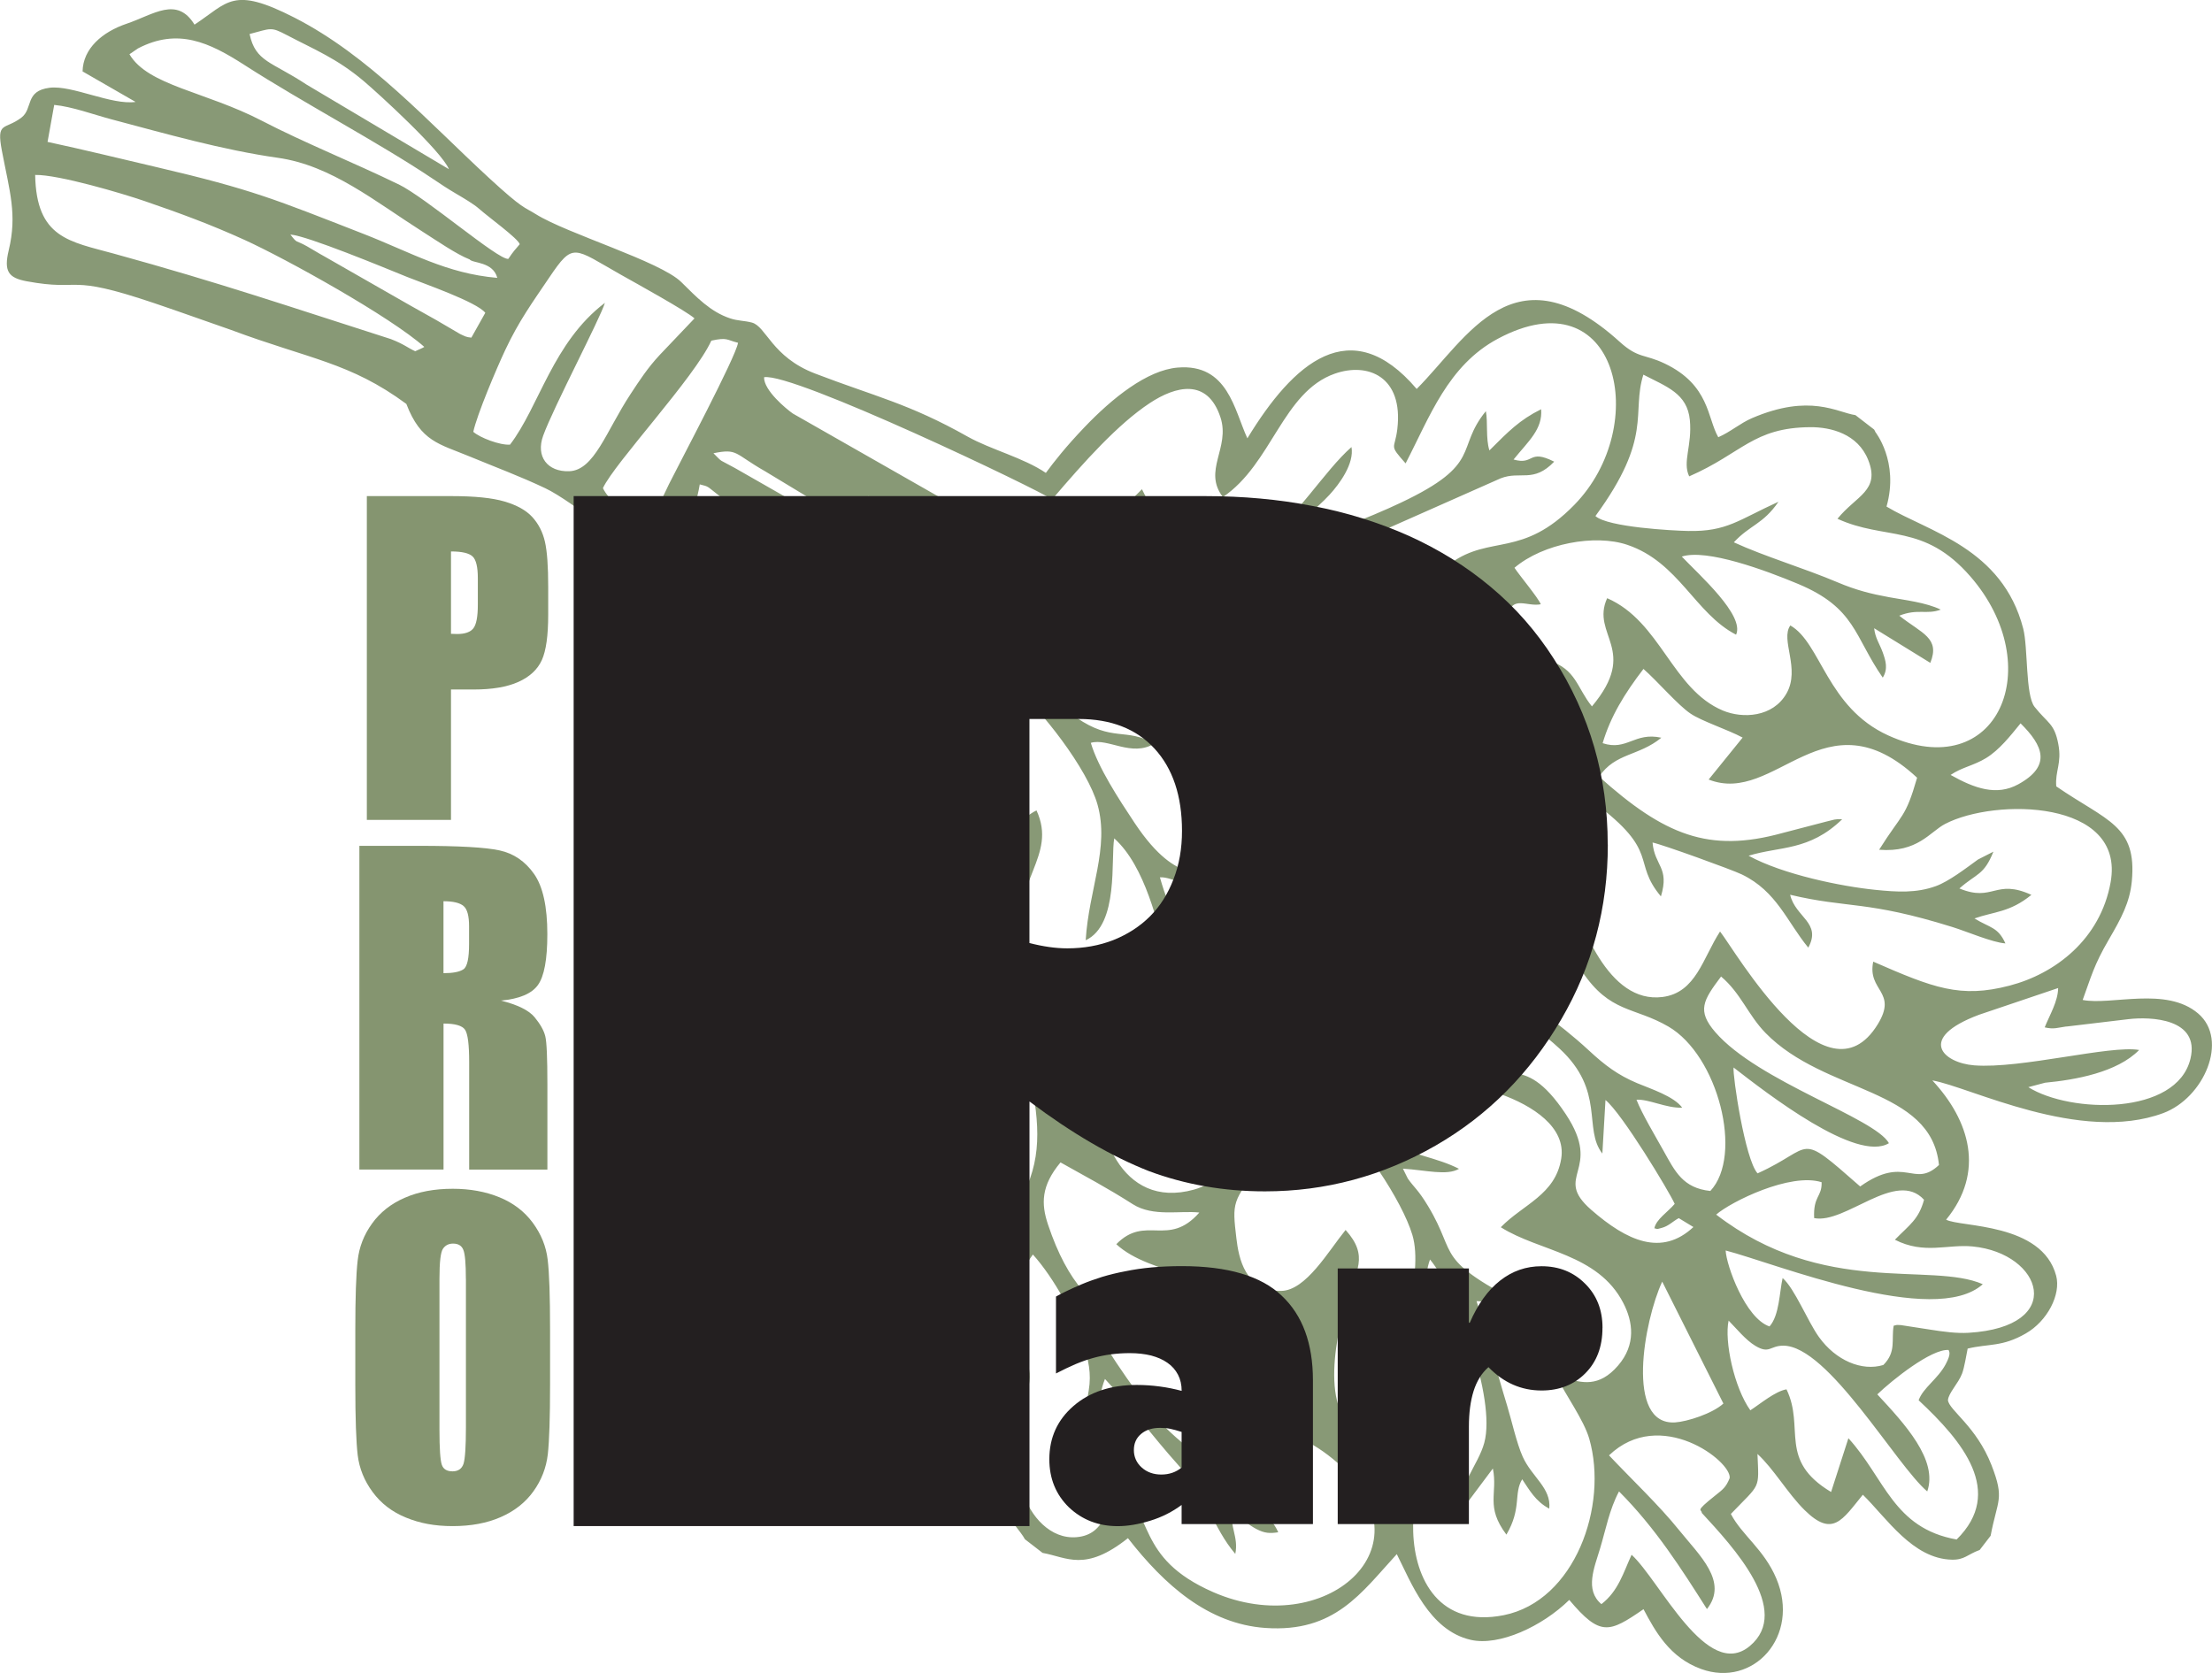 <?xml version="1.0" encoding="UTF-8"?> <svg xmlns="http://www.w3.org/2000/svg" id="a" viewBox="0 0 462.37 349.74"> <defs> <style>.b{fill:#859570;}.c{fill:#889976;fill-rule:evenodd;}.d{fill:#231f20;}</style> </defs> <path class="c" d="M98.16,54.22c.6,.85,4.88,.42,5.79,3.87-10.69-.92-18-5.31-27.97-9.2-18.46-7.2-23.17-9.26-43.19-13.94-7.51-1.76-15.37-3.68-22.85-5.29l1.39-7.73c3.83,.38,8.19,2.01,11.95,3.01,11.33,3,23.18,6.4,34.82,8.05,11.2,1.59,20.25,9.1,30.37,15.53,2.83,1.8,6.97,4.65,9.69,5.71m-14.91-15.72c-9.07-4.42-19.81-8.74-28.44-13.23-11.84-6.16-23.89-7.37-27.75-13.94l1.78-1.22c8.33-4.33,14.86-1.29,22.26,3.47,12.15,7.82,28.26,16.32,39.27,23.72,1.93,1.3,3.05,2.05,5.07,3.24,1.37,.81,3.59,2.1,4.71,3.1,1.95,1.73,8.15,6.21,8.49,7.4-.87,1.01-1.4,1.57-2.39,3.07-2.17,.22-17.19-12.79-22.99-15.62ZM59.87,7.29c5.9,3.1,10.53,4.92,16.09,9.6,3.25,2.74,16.35,14.74,17.88,18.48l-29.78-17.7c-7.3-4.83-10.65-4.71-11.89-10.56,4.51-1.17,4.38-1.56,7.7,.18Zm-8.82,42.83c8.8,4,30.54,16.08,37.64,22.4-.23,.19-1.55,.73-1.9,.9-1.54-.68-2.2-1.41-5.07-2.53-21.31-6.81-35.51-11.7-57.89-17.86-9.29-2.56-16.24-3.23-16.48-16.46,4.84-.1,18.23,3.87,22.84,5.45,7.61,2.61,13.92,4.95,20.86,8.1Zm34.53,13.64l-17.79-10.17c-1.38-.75-2.06-1.22-3.65-2.12-2.47-1.39-1.89-.42-3.44-2.44,3.49,.24,19.51,6.88,24.49,8.9,3.3,1.33,14.46,5.18,16.25,7.46l-2.91,5.19c-1.12-.1-1.37-.3-2.38-.77-4.26-2.51-5.52-3.26-10.57-6.05Zm13.35,26.52c.77-3.62,4.96-13.47,6.68-17.11,2.86-6.09,5.69-9.95,9.17-15.11,5.11-7.57,5.05-6.24,15.11-.57,3.02,1.7,13.71,7.6,15.28,9.07l-7.26,7.63c-2.51,2.69-4.21,5.3-6.12,8.21-5.12,7.79-7.57,15.94-12.82,16.11-4.5,.15-7.03-3.04-5.43-7.44,2.16-5.95,11.95-24.54,12.9-27.76-10.88,8.27-13.72,21.65-19.83,29.64-2.1,.16-6.3-1.45-7.67-2.67Zm35.81,20.73c-.67-.32-.06,.25-1.25-.76-.29-.25-.71-.74-1-1.06-2.04-2.17-5.43-4.91-6.46-7.15,2.39-5.2,19.15-23.1,22.66-30.83,3.39-.73,3.13-.16,5.58,.45-.46,2.98-12.12,24.91-14.43,29.54-1.55,3.11-3.12,7.09-5.1,9.82Zm73.66,23.93c-12.09-12.32-26.27-20.71-41.03-29.25l-13.8-7.88c-3.57-1.98-2.3-.93-4.44-3.06,5.12-1.04,4.3,.07,10.75,3.74l28.68,17.33c7.21,4.65,11.54,7.88,18.32,12.61,1.94,1.35,1.37,4.34,1.53,6.51Zm-62.13-33.68c1.94,.46,1.56,.43,3.65,2.05,8.08,6.23,13.5,10.83,20.85,18.36,4.45,4.56,13.16,14.52,15.58,19.53-5.18-.81-16.32-10.87-21.01-14.56-3.1-2.44-16.76-12.95-19.07-15.92-2.08-2.66-.39-6.76,0-9.46Zm35.18,2.45c1.67,.16,26.75,11.56,28.79,14.59l-.67,1.69c-4.86-.26-6.73-1.95-9.09-3.66l-14.27-9.11c-.94-.61-1.41-.92-2.39-1.49l-2.37-2.01Zm46.73,28.97c-.08-.31-.15-.65-.2-.99m-9.35-32.82c-4.76-3.22-11.54-4.88-16.39-7.61-12.26-6.91-19.38-8.38-31.86-13.17-9.06-3.47-10.21-9.86-13.22-10.66-1.59-.42-2.91-.33-4.52-.87-4.16-1.37-7.1-4.5-10.24-7.6-4.38-4.32-23.9-10.12-30.38-14.18-2.47-1.55-2.6-.95-9.78-7.56-12.81-11.79-25.09-25.58-40.76-33.57-12.89-6.57-13.72-3.18-20.82,1.5-3.68-6-8.55-2.1-14.16-.2-5.13,1.73-9.14,5.2-9.24,9.98l11.08,6.38c-5.05,.71-13.26-3.55-17.98-2.96-5.22,.66-3.4,4.36-5.9,6.25-3.51,2.65-5.25,.68-4.06,6.94,1.61,8.49,3.23,13.27,1.42,20.8-1.06,4.41-.04,5.75,3.76,6.46,11.9,2.2,8.01-1.71,26.59,4.55,5.6,1.89,10.66,3.73,16.15,5.63,16.34,6.1,24.84,6.77,36.62,15.46,3.02,7.88,6.86,8.35,13.14,10.95,5.67,2.35,10.55,4.14,15.89,6.67,5.85,2.76,18.77,13.64,21.02,14.27,1.65,.46,2.75-.41,3.39-1.69,.43-.85,.36-1.2,.61-2.08,.83-2.94,2.08-2.88,4.06-.72l13.03,14.19c15.31,17.66,14.98,14.85,19.4,24.31-7.66,12.88-13.98,28.42-10.62,36.55,3.1,7.51,11.55,4.58,15.69,4.37-7.43,7.69-17.58,19.9-10.04,30.35,3.36,4.65,6.22,4.35,10.06,6.64-10.08,13.82-20.96,31.4-2.82,41.13,2.03,1.09,3.48,1.57,5.5,2.29,5.73,2.07,2.36,6.64,6.01,14.01,4.96,10.04,14.16,5.9,20.15,6.97,.02,2.17-1.24,4.93-1.62,7.37-2.13,13.57,4.72,18.51,6.45,21.76l3.69,2.85c5.15,.93,8.86,4.05,17.84-3.08,7.64,9.81,16.8,17.94,28.73,18.77,14.54,1.01,20.03-7.34,27.47-15.43,2.97,5.87,6.72,15.92,15.46,17.92,5.94,1.36,14.96-2.82,20.59-8.35,6.49,7.7,8.32,6.89,15.52,1.94,2.5,4.71,5.48,10.11,12.04,12.5,10.94,3.98,20.81-6.86,15.72-18.92-2.55-6.06-7.17-9.04-9.5-13.49,6.25-6.51,5.88-4.98,5.56-12.54,3.39,3.09,6.31,8.24,9.86,11.74,5.86,5.77,7.86,2.06,12.17-3.22,4.98,4.88,10.42,13.4,18.61,13.58,2.66,.06,3.24-1.1,5.81-2.03l2.29-2.97c1.43-7.61,2.98-7.57,.18-14.77-3.17-8.13-8.92-11.51-9.1-13.59,.13-1.51,2.15-3.45,2.95-5.54,.5-1.32,.89-3.91,1.17-5.23,4.49-1.07,7.16-.3,12.13-3.15,4.54-2.59,7.4-8.17,6.37-12.07-2.95-11.15-20.07-10.12-23-11.73,8.17-9.97,4.94-20.7-2.88-29.11,7.83,1.34,30.88,13.25,48.24,6.84,8.5-3.14,13.8-15.3,7.32-20.83-6.69-5.71-18.14-1.65-24.14-2.83,1.81-4.92,2.31-7.21,5.44-12.58,2.64-4.53,4.4-7.78,4.83-12.21,1.12-11.74-5.19-12.57-15.79-19.86-.27-3.25,1.2-4.79,.43-8.83-.83-4.38-2.16-4.27-4.96-7.79-1.94-2.43-1.35-12.37-2.38-16.37-4.35-16.86-19.85-20.25-28.57-25.5,2.68-9.48-2.42-15.68-2.39-15.67,.09,.02-.15-.29-.21-.44l-3.9-3.01c-3.8-.54-9.48-4.59-21.64,.64-2.43,1.04-4.5,2.89-7.03,3.98-2.31-3.97-1.77-10.9-11.19-15.4-4.22-2.02-5.52-1.02-9.4-4.53-22.1-20.02-31.8-.85-42.45,9.84-13.81-16.22-25.81-5.42-35.39,10.32-2.74-5.89-4.07-15.66-14.56-14.79-6.41,.53-13.69,6.39-19.53,12.51-3.84,4.02-6.29,7.14-8.03,9.5Zm182.42,193.85c9.16,8.55,18.04,19.15,7.94,29.11-13.28-2.38-14.97-12.79-22.62-21.17l-3.62,11.24c-11.14-6.68-5.42-13.4-9.32-21.46-2.34,.38-5.51,3.06-7.56,4.38-3.42-4.79-5.46-14.51-4.54-18.75,1.61,1.63,3.55,4.05,5.58,5.27,2.99,1.79,3.04-.05,5.88-.03,9.38,.06,23.56,24.98,30.06,30.47,2.28-6.58-4.68-14.09-10.44-20.29,3.04-2.93,11.28-9.54,14.9-9.28,.05,.29,.66,.6-.6,2.97-1.64,3.09-4.73,4.93-5.66,7.54Zm-4.97-33.56c6.15,3.14,10.98,.89,16.26,1.41,14.61,1.43,19.75,16.81-.87,18.05-2.46,.15-5.34-.24-8.04-.67l-6.08-.94c-1.23-.06-.77-.04-1.52,.13-.52,2.99,.59,5.47-2.16,8.21-4.48,1.36-9.93-.93-13.46-5.85-2.38-3.32-5.05-10.1-7.59-12.33-.67,2.93-.67,7.81-2.74,10.12-5.06-1.71-9.02-12.75-9.17-15.88,10.38,2.7,43.6,16.18,53.75,7.05-10.88-4.77-33.26,2.74-55.73-14.55,3.08-2.69,15.51-8.84,22.04-6.77,.1,3.12-1.78,2.81-1.56,7.5,6.56,1.31,17.11-10.26,22.97-3.83-1.13,4.12-2.98,5.18-6.1,8.36Zm35.85-44.56l12.93-1.54c4.72-.57,15.03-.15,13.01,8.26-2.85,11.92-25.06,11.47-33.89,5.95l3.5-.93c6.34-.6,15.04-2.14,19.66-6.84-5.99-1.07-24.76,3.98-34.48,3.21-6.48-.51-12.1-5.67,1.03-10.58l16.52-5.58c-.04,2.8-1.74,5.56-2.81,8.22,1.95,.46,2.73,.05,4.53-.19Zm-76.21,101.67c6.52,7.07,18.94,20.4,10.04,27.83-8.95,7.47-18.82-13.72-24.71-19.08-1.74,3.77-2.76,7.58-6.31,10.32-3.53-2.98-1.49-7.59-.24-11.76,1.17-3.9,1.9-8,3.92-11.8,7.65,7.66,13.09,16.26,18.38,24.59,4.54-5.74-1.56-11.2-5.83-16.51-4.2-5.22-9.96-10.65-14.64-15.62,10.71-10.25,25.7,1.28,25.22,4.76-.78,1.93-1.41,2.35-3.05,3.66-4.46,3.54-2.73,2.76-2.78,3.62Zm4.03-112.13c4.12,3.46,5.64,8.05,9.29,11.79,12.43,12.75,34.63,11.35,36.26,27.61-5.3,5-7.01-2.23-16.47,4.49-13.46-11.82-9.32-8.2-21.45-2.74-2.63-2.91-5.24-20.53-5.01-22.13,7.05,5.46,25.68,19.95,32.47,15.82-2.94-5.3-27.37-12.88-36.3-23.22-3.88-4.49-2.53-6.63,1.21-11.62Zm.49,89.27c-2.35,2.14-7.64,3.78-10.06,3.94-10.53,.69-6.53-21.26-2.73-29.43l12.79,25.49Zm32.57-115.77c8.03,.64,10.6-3.74,13.76-5.39,10.43-5.46,37.73-5.13,34.61,12.19-2.15,11.95-11.6,19.12-21.11,21.6-10.32,2.7-15.94,.48-28.51-5.01-1.29,6.18,5.18,6.19,.94,13.1-10.84,17.65-29.69-15.25-32.96-19.4-3.59,5.51-5.01,12.8-12.03,13.69-11.42,1.45-17.21-15.22-20.09-24.1-2.18-6.75,.28-9.66,5.71-16.6,14.06,10.46,7.88,12.31,14.05,19.67,1.85-6.12-1.33-6.33-1.75-11.26,1.91,.36,16.62,5.68,18.66,6.67,7.32,3.53,9.45,9.92,13.89,15.3,2.85-5.21-2.71-6.35-3.79-11.05,12.15,2.89,15.95,1.14,33.94,6.75,3.02,.94,8.34,3.23,11.06,3.42-1.57-3.46-3.19-3.21-6.47-5.22,4.09-1.45,7.38-1.24,11.9-4.93-7.58-3.46-7.96,1.6-15.05-1.34,3.62-3.2,5.11-2.7,7.11-7.69l-3.22,1.64c-2.54,1.84-6.09,4.58-8.83,5.57-4.09,1.48-8.11,1.23-12.64,.77-6.99-.7-19.3-3.19-26.48-7.13,6.51-2.02,12.65-.93,19.56-7.63-1.67-.06-1.56,.09-3.28,.48l-9.24,2.41c-15.4,4.25-24.7,.38-38.29-11.79,3.39-5.01,8.28-4.25,13.01-8.14-5.65-1.24-7.17,2.82-12.27,1.14,1.64-5.55,4.54-10.32,8.53-15.52,2.92,2.55,7.15,7.52,9.83,9.33,2.38,1.61,7.75,3.33,10.9,5.02l-7.1,8.77c14.02,5.54,24.18-18.39,43.57-.38-2.46,8.56-3.09,7.34-7.94,15.06Zm-67.49,110.04c1.95,3.96,5.76,9.19,6.88,13.09,4.02,13.99-2.99,33.89-17.87,36.88-13.41,2.69-18.63-7.49-18.93-17.42-.43-14.31,7.97-21.78,6.15-28.1-5.17,1.28-6.7,9.32-14.3,8.29-12.09-1.64-8.19-20.52-5.85-28.17,2.03-6.6,4.85-9.57-.13-15.13-3.63,4.47-8.3,12.67-13.47,12.74-7.55,.11-8.88-6.91-9.36-10.99-.88-7.5-.91-7.77,5.2-15.38,5.65-7.04,4.74-9.38,8.05-15.73,3.94,4.76,.35,12.65-.12,17.09-.26,2.43-.52,.83,.37,2.54,5.55-4.55,3.02-9.22,5.52-15.2,7.08,5.83,15.64,18.9,17.76,25.95,2.58,8.59-3.8,23.32-.92,28.13,2.09-4.09,3.27-7.77,3.85-11.78,.89-6.17-.78-6.83,.76-11.19,5.37,6.37,13.87,28.93,11.35,38.3-1.27,4.73-5.87,9.39-4.53,13.84l6.32-8.45c1.07,5.29-1.62,7.9,2.83,13.82,3.24-5.5,1.47-8.58,3.3-11.57,1.49,2.19,2.76,4.61,5.66,6.14,.45-4.31-3.62-6.59-5.54-10.83-1.29-2.85-2.37-7.79-3.28-10.74-2.19-7.15-4.16-14.87-6.38-21.81,5.3-.02,5.07,4.63,10.91,1.38-20.26-10.44-14.58-10.53-21.04-21.24-2.1-3.48-2.94-3.9-4.24-5.77l-1.02-2.06c4.81,.3,9.18,1.52,11.72,.03-4.56-2.35-9.84-2.87-14.5-5.49-4.23-2.37-10.01-8.34-11.12-12.16,6.3-2.99,24.44-1.46,34.15,1.98,6.87,2.44,13.89,6.97,12.84,13.53-1.21,7.59-7.98,9.56-12.63,14.35,8.08,5.12,20.24,5.47,25.6,15.83,2.02,3.9,2.71,8.68-1.09,13.09-4.02,4.66-7.62,3.6-11.11,2.59l-1.78-.38Zm20.48-30.9c.92,.11,0,.32,1.55-.09,1.45-.38,2.33-1.39,3.56-2.04l3.06,1.86c-6.63,6.19-13.85,2.95-21.36-3.6-8.23-7.18,2.61-8.03-5.32-20-9.39-14.17-13.18-4.44-18.01-12.79l-9.23-18.72c8.1,4.91,19.03,11.42,25.93,17.8,9.64,8.91,4.89,16.77,8.96,21.95l.65-11.19c3.44,2.75,13.37,19.21,14.47,21.71-1.43,1.7-3.92,3.25-4.25,5.12Zm-23.05-70.66c3.32,3.45,4.61,11.96,7.91,16.91,5.88,8.8,10.93,7.41,18.08,11.57,10.37,6.03,15.73,26.92,8.77,34.37-5.71-.6-7.37-4.06-9.74-8.32-1.73-3.11-4.52-7.75-5.7-10.75,2.61-.16,6.21,1.79,9.56,1.66-1.76-2.4-6.57-3.93-9.4-5.12-4.06-1.7-6.79-3.77-10.09-6.83-6.66-6.17-12.94-10.02-19.81-15.6,4.23-1.39,7.1,.16,11.02-4.62-5.85-.66-9.33,3.48-17.98,.5-5.06-1.74-14.18-6.55-18.99-9.73,5.99-5.54,12.47-5.36,18.71-5.08,6.15,.28,2.27,4.7,8.39,3.47,2.91-.58,5.98-1.77,9.25-2.43Zm99.6-34.91c4.69,4.64,6.58,8.89-.5,12.76-4.49,2.45-9.04,.89-14.12-1.97,2.38-1.62,4.8-1.93,7.42-3.53,2.76-1.69,5.05-4.61,7.21-7.26Zm-171.57,143.16c9.73,5.42,17.49,1.54,28.9,11.52,19.89,17.4-2.68,37.18-26.09,26.94-16.4-7.18-12.22-16.5-20.41-23.14-1.51,4.87-1.91,11.1-8.11,11.65-5.52,.49-9.73-4.44-11.24-9.35-1.33-4.3-1.72-9.07-.88-14.22,.94-5.74,3.83-9.29,1.24-14.02-6.08,2.8-8.73,7.09-15.72,4.13-7.38-3.12-8.5-9.61-6.15-15.17,3.44,3.89-1.1,3.27,3.6,7.44,.62-4.12-.54-6.39,4.58-10.41,1.69-1.33,8.14-5.72,9.44-6.19l.1,7.19,5.86-8.49c4.38,4.83,9.03,13.38,10.57,18.64,1.02,3.45,1.71,6.15,1.1,9.81-.8,4.77-.9,5-.9,9.4,3.72-4.75,2.55-7.46,4.3-11.83,5.14,5.46,9.97,12.04,15.28,17.95,6.29,7.01,7.23,13.04,11.96,18.62,.75-3.6-1.35-5.91-.43-8.64,1.44,1.09,3.29,2.63,4.84,3.44,1.74,.91,2.82,.94,4.57,.68-1.55-3.62-6.38-7.22-9.69-10.05,.16-.06,.37-.11,.49-.13,.12-.03,.34-.09,.48-.12l9.41-.15c-10.21-5.2-12.04,.37-24.16-11.34-3.65-3.53-13.32-17.38-14.83-21.21,7.78-.58,13.26,9.64,22.02,5.92-9.46-8.4-23.42-1.95-31.86-27.29-1.42-4.27-1.46-8.06,2.63-12.95,5.42,3.05,9.59,5.22,15.1,8.73,4.24,2.7,9.92,1.29,13.92,1.75-6.53,7.42-11.23,.35-17.36,6.62,7.18,6.65,22.64,6.49,30.38,14.31,3.36,3.39,4.08,10.15,.86,14.23-3.02,3.83-9.2,2.81-13.81,5.69ZM384.09,108.45c10,4.58,18.04,.87,27.76,12.04,16.3,18.73,5.85,43.75-17.2,33.23-12.79-5.84-14.01-19.33-20.42-22.97-2.15,2.98,2.16,9.02-.8,14.21-2.84,4.99-9.16,5.31-13.3,3.58-10.65-4.47-12.99-18.62-24.19-23.49-3.51,7.72,6.78,10.76-3.18,22.62-3.13-3.83-3.3-7.82-9.03-9.58-6.95-2.14-7.74,.61-11.08-.44l2.52-9.11c1.02-4.11,4.02-1.65,6.9-2.22-.64-1.5-4.41-5.95-5.5-7.63,6-5.09,16.84-7.07,23.57-4.8,10.77,3.62,14.16,14.36,22.75,18.79,1.85-4.03-7.65-12.44-11.35-16.33,5.2-1.68,17.48,2.86,24.3,5.71,12.06,5.04,11.71,10.97,17.71,19.6,1.15-1.85,.6-3.58,0-5.26-.66-1.84-1.57-2.98-1.8-5.07l11.74,7.24c2.1-5.23-1.74-6.11-6.49-9.86,3.88-1.54,5.69-.16,8.67-1.27-3.09-1.5-7.51-1.99-10.76-2.59-3.77-.69-6.95-1.48-10.76-3.1-7.14-3.02-15.2-5.38-21.73-8.38,3.39-3.65,6.1-3.76,9.33-8.48-8.38,3.81-10.77,6.26-18.84,6.11-3.22-.06-16.87-.79-19.42-3.12,12.12-16.55,7.47-21.44,10.02-29.56,4.84,2.52,9.18,3.91,9.72,9.5,.51,5.33-1.6,8.73-.14,11.76,11.08-4.83,13.36-10.19,25.3-10.28,4.31-.03,9.95,1.39,12.12,6.86,2.55,6.42-2.49,7.43-6.42,12.28Zm-101.8,85.44c12.94,6.68,22.76,16.2,23.45,27.79-1.86,.41-12.22-.33-14-.92-1.8-4.56-1.8-9.24-7.58-13.16-3.7,5.9,1.18,7.98-5.08,13.68-8.39-4.04-8.09-9.85-10.94-15.11l14.15-12.28Zm21.71-28.52c3.56-1.69,5.22,.41,9.5-4.6-4.32-1.49-5.96,.18-14.01-.73,1.03-1.44,2.17-2.17,3.54-3.47,1.28-1.23,2.82-2.79,2.96-4.5-4.99,2.06-11.28,9.58-19.57,8.6-2.64-.31-18.99-5.22-21.58-6.51,3.29-8.99,6.31-1.85,10.69-9.24-1.7,.05-9.16,2.35-10.57,3.05l-10.84-9.53c10.46-10.8,46.12-13.97,33.47,6.43-1.69,2.72-3.64,4.75-3.04,7.53,8.55-2.25,6.54-7.39,26.72-9.02,29.18-2.36,23.57,30.67-2.39,37.26-15.37,3.9-16.73-4.38-28.34-4.47,.21,5.7,7.09,5.79,.08,13.84-2.81-4.9-5.19-9.35-8.58-14.5-3.26-4.96-6.86-10.1-7.06-14.99,8.99,2.12,11.03,3.35,21.57,4.38,3.57,.35,6.91,.7,10.58,1.78,4.7,1.38,6.3,4.1,11.14,4.05-.47-1.51-3-3.9-4.29-5.35Zm-61.54,18.03c1.36-.09,3.11,.66,4.83,1.26,.82,.29,1.73,.66,2.51,.9,1.41,.44,1.27,.46,2.42,.43-.61-6.36-5.39,.56-15.06-13.97-3.32-5-7.62-11.57-9.15-16.73,3.58-1.07,8.5,3.04,13.29,.16-5.97-3.42-8.78-.24-16.32-5.45-5.23-3.61-9.47-9.1-13.29-13.79l17.05,.14c6.11,0,11.15,.45,17.91,3.02,6.38,2.43,13.7,7.49,13.42,13.36-.34,7.17-8.51,10.45-12.96,15.16,8.06,4.71,19.9,6.91,25.88,15.43,3.98,5.68,2.98,19.37-12.99,13.5-1.54,7.03,9.02,12.72,7.74,27-.83,9.27-8.76,22.25-18.19,24.87-15.37,4.26-21.01-12.64-19.8-23.57,1.04-9.37,6.83-16.8,5.92-22.09-9.27,4.78-20.53,10.22-22.45-5.25-1.72-13.92,7.85-18.76,3.44-28.36-6.7,3.05-15.88,21.55-23.18,5.41-4.22-9.34,.09-25.23,2.28-36.13,.53-2.62,.7-7.17,1.46-9.04,19.09,13.69,5.32,18.83,9.47,27.63,5.04-5,2.49-9.88,4.04-14.96,7.06,5.97,16.64,18.53,18.69,25.89,2.53,9.04-1.83,17.69-2.48,28.34,7.01-3.25,5.2-17.18,5.97-21.3,6.56,5.9,9.08,18.1,10.96,24.55,4.61,15.84-5.56,16.65-5.1,26.41l6.78-8.62c3.06,5.81-1.02,8.95,3.23,14.55,2.1-3.78,2.61-6.29,2.91-10.26,.14-1.83-.16-.03,.2-1.83,2.37,2.63,3.11,5.15,6.67,5.41-2.26-6.33-6.47-4.93-9.51-20.75-2.2-11.45-4.36-13.36-6.6-21.33Zm-24.52-68.45c-4.99-.31-9.33-4.11-12.63-5.94l-39.6-22.57c-1.34-.94-6.07-4.83-6-7.58,6-1.08,57.81,23.71,60.21,25.54,6.73-7.91,13.79-15.77,20.44-20.15,5.35-3.53,12.04-5.29,14.76,3.02,2.07,6.36-3.76,11.11,.5,16.64,10.26-6.94,12.49-21.95,23.37-25.79,6.96-2.45,14.39,.62,13.09,11.57-.53,4.43-1.87,3.1,1.73,7.18,5.04-9.7,8.83-20.47,19.29-26.06,25.09-13.4,32.21,18.13,15.97,34.74-10.88,11.13-17.49,6.2-25.8,12.16,6.62,4.01,13.17,9.14,5.95,15.54-2.3,2.04-5.63,3.32-7.91,3.84-3.43,.78-5.01,.21-8.1-3.3-5.24-5.95-9.09-9.28-16.13-8.68-6.94,.6-10.9,4.18-16.37,2.41,.02-6.58,1.95-9.32,8.16-10.52,9.18-1.78,10.82,.66,14.52,.49l-1.68-3.33,31.96-14.16c4.12-1.63,6.84,1.06,11.2-3.49-5.49-2.76-4.1,.81-8.49-.45,3.08-3.82,6.11-6.32,5.76-10.51-4.49,2.23-6.85,4.65-10.81,8.61-.79-2.5-.3-5.93-.74-8.21-6.49,7.95-.47,10.95-17.78,19.14-6.37,3.01-18.15,7.94-23.15,6.84,2.58-3.68,5.42-5.44,8.23-8.48,2.12-2.3,5.22-6.54,4.61-9.99-5.62,4.89-11.8,15.26-17.83,18.82-3.54,2.08-5.75-.95-10.28-2.46-10.98-3.66-8.92,6.24-15.69-7.55-4.77,4.79-7.62,8.08-13.39,10.52-2.12,.89-5.19,2.28-7.38,2.14Zm-8.88,91.23c2.43,2.31,5.72,6.73,8.28,8.29,3.97,2.41,6.97,.4,10.18,1.01-3.53,8.89-1.62,11.36-2.41,16.06l-8.85-3c-.16,1.44-.18,.49,.03,1.91,1.33,9.27,.5,16.58-6.34,25.25-6.9,8.73-17.2,13.33-24.8,12.53-11.65-1.23-14.06-13.45-11.61-21.12,3.36-10.52,14.43-17.44,21.03-25.8-4.81-1.23-15.31,4.45-19.91-1.35-3.54-4.46,.35-15.35,5.56-21.1l13.5-15.2c2.62,.63,8.85,1.71,10.37,2.52-3.48,12.69-12.68,17-14.96,25.86,7.73-2.95,10.4-12.33,15.61-18.34,.76,3.55-1.25,20.42-2.19,25.77-3.26,18.64-7.88,11.61-16.38,23.01,1.39-.26,2.89-1.06,4.56-1.97,1.53-.83,3.22-2.07,4.99-2.34-.38,4.38-2.69,7.46-5.26,11.53l2.1,3.43,6.72-8.65,2.31,5.28,1.73-.63-.51-5c-.24-1.9-.5-3.18-.42-5.13,.16-3.89,1.02-6.92,2.18-11.03,3.17-11.23,3.28-17.25,4.48-21.79Zm25.1-78.08c-3.09,.38-9.45,3.41-14.01,3.39-5.94-.02-10.1-3.61-15.31-8.31l20.61-6.3c6.54-1.79,15.19-4.77,21.74-4.3,11.41,.81,13.99,9.21,5.49,17.89-3.82,3.9-6.75,4.72-10.54,4.69-6.83-.06-6.32-2.19-7.97-7.05Zm-45.01,19.16c1.25,8.1-4.65,10.82,.4,29.68,.44,1.64,.86,2.73,.73,4.27-9.57,6.12-22.65,8.51-19.96-6.97,1.68-9.7,11.37-26.04,18.83-26.97Z"></path> <path class="d" d="M334.96,277.59c0,3.94-1.2,7.11-3.59,9.5-2.38,2.39-5.42,3.59-9.15,3.59-4.23,0-7.92-1.62-11.09-4.88-1.42,1.24-2.45,2.91-3.11,5-.65,2.08-.98,4.56-.98,7.42v20.38h-27.42v-53.44h27.42v11.36h.18c1.68-3.88,3.8-6.82,6.35-8.82,2.55-2,5.42-3,8.65-3,3.64,0,6.68,1.21,9.11,3.65,2.42,2.39,3.64,5.47,3.64,9.23m-92.24,30.67c1.67,0,3.08-.49,4.26-1.46v-7.45c-.94-.3-1.73-.52-2.36-.65-.64-.14-1.36-.2-2.15-.2-1.64,0-2.95,.42-3.95,1.26-1.02,.85-1.52,1.98-1.52,3.39s.55,2.67,1.65,3.65c1.09,.97,2.45,1.46,4.08,1.46Zm31.7,10.35h-27.44v-4c-1.94,1.45-4.12,2.55-6.52,3.29-2.48,.77-4.77,1.15-6.83,1.15-4.03,0-7.44-1.32-10.21-3.94-2.73-2.67-4.09-6.02-4.09-10.05,0-4.52,1.7-8.24,5.06-11.14,3.38-2.92,7.79-4.39,13.23-4.39,1.61,0,3.18,.11,4.76,.32,1.56,.2,3.11,.52,4.61,.92,0-1.27-.26-2.41-.77-3.39-.52-.99-1.24-1.82-2.2-2.48-.94-.67-2.09-1.17-3.41-1.52-1.33-.33-2.83-.5-4.48-.5-2.64,0-5.18,.33-7.64,1.01-1.18,.32-2.42,.76-3.71,1.3-1.29,.56-2.64,1.2-4.06,1.94v-16.08c.5-.29,1.2-.65,2.09-1.08,.88-.44,2-.94,3.32-1.5,1.33-.56,2.76-1.06,4.24-1.53,1.5-.45,3.11-.85,4.82-1.17,3.41-.71,7.36-1.08,11.85-1.08,9.59,0,16.55,2.06,20.86,6.18,4.35,4.08,6.53,9.98,6.53,17.71v30Zm-59.24-121.46c2.79,.72,5.44,1.11,7.9,1.11,3.47,0,6.69-.58,9.63-1.73,2.99-1.2,5.54-2.84,7.66-4.96,2.12-2.12,3.76-4.72,4.91-7.75,1.2-3.08,1.78-6.41,1.78-10.11,0-7.32-1.93-13.05-5.73-17.19-3.8-4.14-9.1-6.21-15.85-6.21h-10.31v46.86Zm120.89-20.61c0,13.24-3.23,25.43-9.73,36.55-6.55,11.27-15.32,20.08-26.25,26.39-11.08,6.36-22.97,9.58-35.69,9.58-8.57,0-16.66-1.4-24.27-4.24-7.71-3.03-16.04-7.85-24.95-14.55v88.76H119.91V103.71H251.97c7.8,0,15.32,.67,22.44,2.07,7.18,1.35,13.87,3.47,20.13,6.26,6.26,2.84,11.94,6.36,17.05,10.64,5.15,4.29,9.54,9.3,13.2,15.03,7.51,11.7,11.27,24.61,11.27,38.82Z"></path> <path class="b" d="M97.38,267.33c0-3.15-.17-5.17-.53-6.05-.34-.87-1.06-1.31-2.14-1.31-.93,0-1.63,.36-2.11,1.07-.5,.7-.74,2.8-.74,6.29v31.59c0,3.94,.17,6.36,.49,7.28,.31,.93,1.07,1.38,2.24,1.38s1.95-.53,2.3-1.58c.33-1.07,.5-3.58,.5-7.58v-31.09Zm17.6,22.23c0,6.81-.16,11.62-.47,14.44-.33,2.84-1.33,5.42-3.01,7.76-1.68,2.34-3.97,4.14-6.84,5.39-2.87,1.26-6.22,1.88-10.03,1.88s-6.88-.6-9.76-1.78c-2.9-1.18-5.21-2.95-6.96-5.32-1.76-2.37-2.8-4.95-3.14-7.73-.33-2.8-.5-7.68-.5-14.64v-11.57c0-6.81,.16-11.62,.49-14.46,.31-2.83,1.31-5.41,3.01-7.75,1.68-2.34,3.95-4.14,6.84-5.39,2.87-1.26,6.21-1.88,10.03-1.88,3.62,0,6.88,.6,9.76,1.78,2.88,1.18,5.21,2.95,6.96,5.32,1.75,2.37,2.8,4.95,3.12,7.73,.34,2.8,.5,7.66,.5,14.64v11.57Zm-22.28-101.17v15.05c1.98,0,3.37-.27,4.17-.81,.8-.54,1.18-2.31,1.18-5.29v-3.71c0-2.15-.37-3.55-1.14-4.22-.77-.67-2.17-1.01-4.21-1.01Zm-17.59-11.57h12.46c8.31,0,13.93,.31,16.87,.96,2.94,.64,5.34,2.28,7.19,4.91,1.86,2.64,2.78,6.84,2.78,12.61,0,5.27-.66,8.8-1.97,10.62-1.3,1.81-3.88,2.9-7.73,3.25,3.48,.87,5.84,2.03,7.04,3.48,1.18,1.44,1.94,2.77,2.23,3.98,.3,1.21,.44,4.55,.44,10.02v17.85h-16.35v-22.49c0-3.62-.28-5.87-.86-6.74-.57-.86-2.07-1.3-4.5-1.3v30.52h-17.59v-67.68Zm19.16-61.54v17.22c.51,.03,.94,.04,1.3,.04,1.63,0,2.74-.4,3.37-1.18,.63-.8,.94-2.45,.94-4.95v-5.56c0-2.31-.36-3.82-1.08-4.51-.73-.7-2.23-1.06-4.52-1.06Zm-17.59-11.57h17.72c4.8,0,8.49,.37,11.06,1.13,2.58,.76,4.52,1.84,5.81,3.25,1.3,1.43,2.18,3.15,2.64,5.17,.46,2.03,.68,5.15,.68,9.39v5.89c0,4.32-.44,7.48-1.33,9.45-.9,1.98-2.54,3.5-4.92,4.57-2.38,1.06-5.49,1.58-9.33,1.58h-4.74v27.26h-17.59V103.71Z"></path> </svg> 